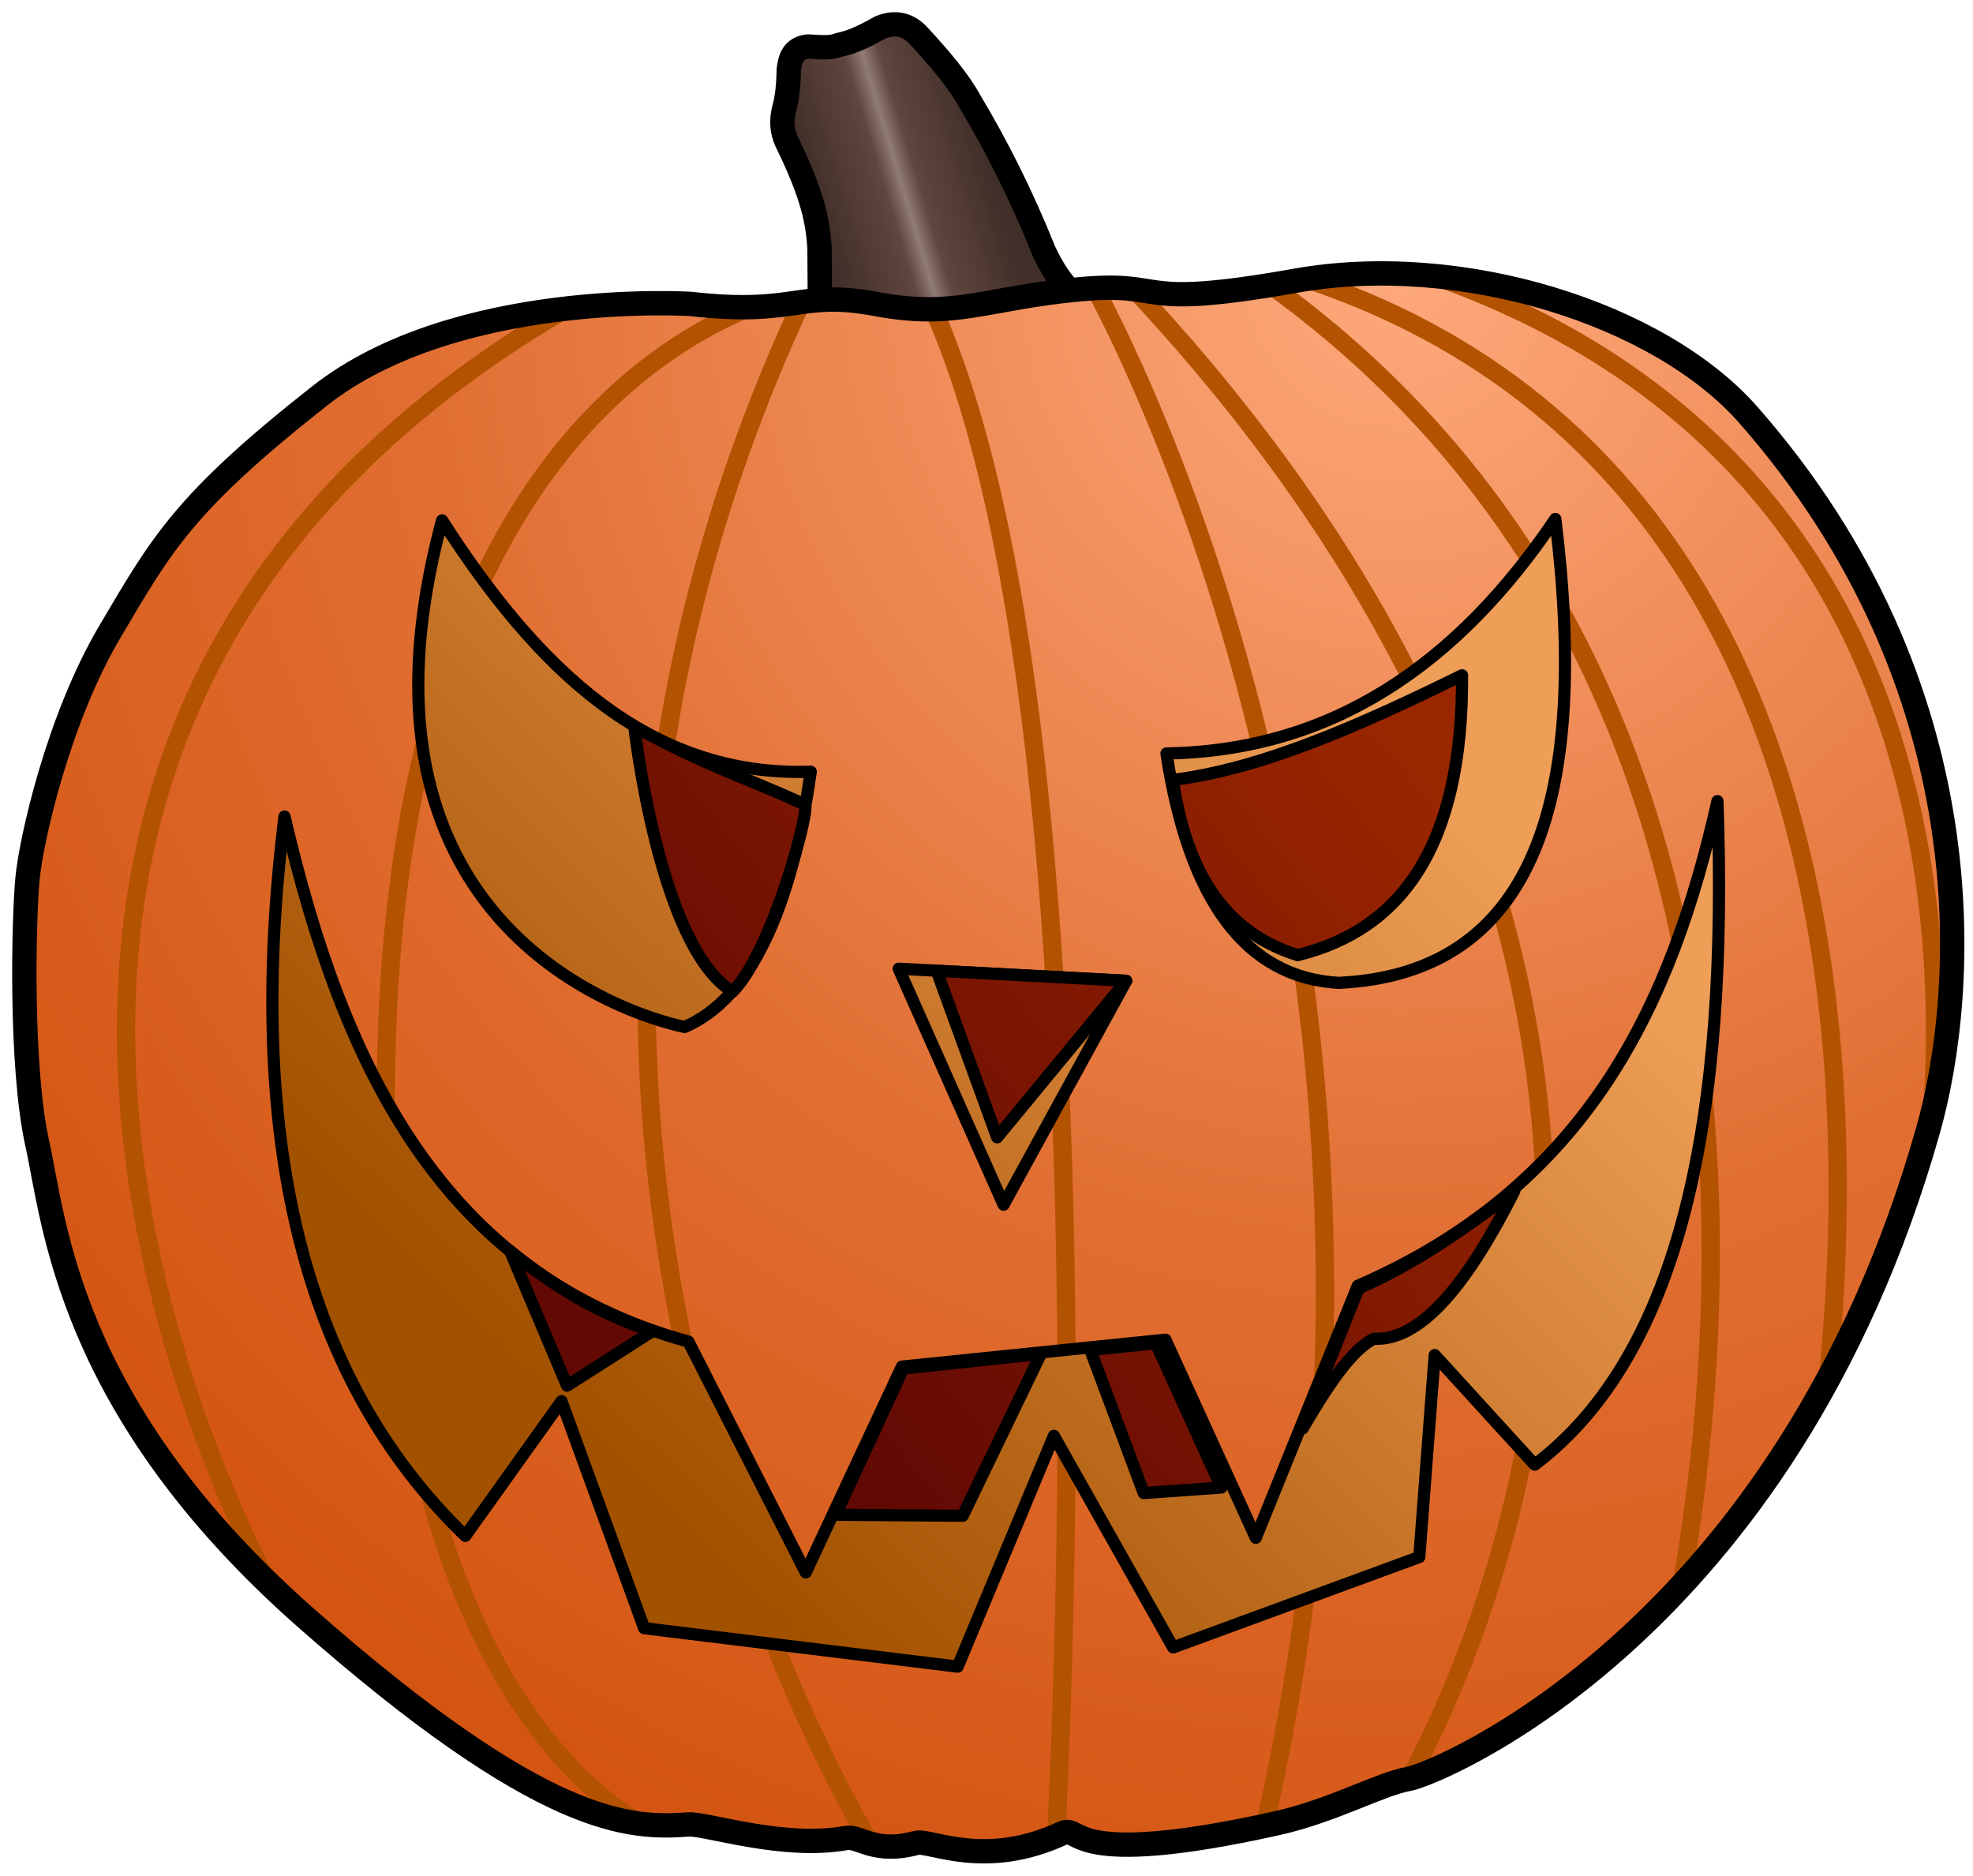 <?xml version="1.0" encoding="UTF-8" standalone="no"?><!DOCTYPE svg PUBLIC "-//W3C//DTD SVG 1.1//EN" "http://www.w3.org/Graphics/SVG/1.1/DTD/svg11.dtd"><svg width="100%" height="100%" viewBox="0 0 162 154" version="1.1" xmlns="http://www.w3.org/2000/svg" xmlns:xlink="http://www.w3.org/1999/xlink" xml:space="preserve" xmlns:serif="http://www.serif.com/" style="fill-rule:evenodd;clip-rule:evenodd;stroke-linecap:round;stroke-linejoin:round;stroke-miterlimit:1.5;"><rect id="Pumpkin" x="0" y="0" width="162" height="154" style="fill:none;"/><g id="Pumpkin1" serif:id="Pumpkin"><path id="Stem" d="M85.712,20.625c-1.815,-4.524 -3.87,-8.627 -6.127,-12.378c-0.806,-1.501 -2.353,-3.371 -4.264,-5.424c-0.892,-0.884 -1.909,-1.02 -3.022,-0.579c-1.055,0.583 -2.16,1.196 -3.436,1.449c-0.607,0.262 -1.477,0.193 -2.526,0.124c-1.224,0.145 -1.458,0.983 -1.573,1.904c-0.018,1.275 -0.134,2.354 -0.372,3.188c-0.235,0.911 -0.221,1.822 0.207,2.732c2.267,4.616 2.537,6.708 2.691,8.653c0.013,2.307 0.027,4.496 0.041,6.582l23.515,-1.242c-2.036,-0.423 -3.76,-2.046 -5.134,-5.009Z" style="fill:url(#_Linear1);stroke:#000;stroke-width:2px;"/><path id="Body" d="M56.722,24.955c0,0 -19.303,-1.242 -30.481,7.555c-11.177,8.798 -12.969,12.171 -17.214,19.347c-4.245,7.176 -6.469,17.082 -6.772,20.316c-0.303,3.234 -0.607,15.363 0.808,21.731c1.415,6.367 2.426,21.629 22.034,38.913c19.608,17.283 26.678,17.32 31.434,16.98c1.415,-0.101 7.774,2.051 12.937,1.112c1.112,-0.202 2.332,1.34 5.762,0.404c1.111,-0.303 5.596,2.193 12.027,-0.808c1.516,-0.708 0.325,3.027 17.587,-0.809c4.548,-1.011 8.49,-3.234 10.815,-3.639c2.324,-0.404 30.99,-12.082 42.653,-53.265c3.234,-11.421 4.904,-36.332 -14.757,-58.724c-7.277,-8.288 -23.55,-13.442 -37.195,-11.017c-13.645,2.426 -10.208,0 -17.789,0.708c-7.58,0.708 -10.107,2.426 -16.576,1.213c-6.469,-1.213 -6.491,0.977 -15.273,-0.017" style="fill:url(#_Radial2);"/><clipPath id="_clip3"><path d="M56.722,24.955c0,0 -19.303,-1.242 -30.481,7.555c-11.177,8.798 -12.969,12.171 -17.214,19.347c-4.245,7.176 -6.469,17.082 -6.772,20.316c-0.303,3.234 -0.607,15.363 0.808,21.731c1.415,6.367 2.426,21.629 22.034,38.913c19.608,17.283 26.678,17.32 31.434,16.98c1.415,-0.101 7.774,2.051 12.937,1.112c1.112,-0.202 2.332,1.34 5.762,0.404c1.111,-0.303 5.596,2.193 12.027,-0.808c1.516,-0.708 0.325,3.027 17.587,-0.809c4.548,-1.011 8.49,-3.234 10.815,-3.639c2.324,-0.404 30.99,-12.082 42.653,-53.265c3.234,-11.421 4.904,-36.332 -14.757,-58.724c-7.277,-8.288 -23.55,-13.442 -37.195,-11.017c-13.645,2.426 -10.208,0 -17.789,0.708c-7.58,0.708 -10.107,2.426 -16.576,1.213c-6.469,-1.213 -6.491,0.977 -15.273,-0.017"/></clipPath><g clip-path="url(#_clip3)"><g id="Lines"><path d="M23.855,133.438c0,0 -45.207,-75.212 29.808,-111.93" style="fill:none;stroke:#b35200;stroke-width:1.5px;"/><path d="M55.637,151.205c0,0 -25.663,-7.107 -23.886,-65.737c1.777,-58.63 35.928,-63.96 43.035,-62.381" style="fill:none;stroke:#b35200;stroke-width:1.5px;"/><path d="M72.812,153.574c0,0 -43.43,-65.934 -1.382,-139.567" style="fill:none;stroke:#b35200;stroke-width:1.5px;"/><path d="M86.63,152.39c0,0 7.699,-128.908 -20.728,-139.37" style="fill:none;stroke:#b35200;stroke-width:1.5px;"/><path d="M88.604,21.311c0,0 32.77,54.484 14.806,130.486" style="fill:none;stroke:#b35200;stroke-width:1.5px;"/><path d="M113.28,150.218c0,0 44.22,-64.75 -26.65,-133.053" style="fill:none;stroke:#b35200;stroke-width:1.5px;"/><path d="M134.798,144.691c0,0 26.847,-86.662 -36.323,-125.157" style="fill:none;stroke:#b35200;stroke-width:1.5px;"/><path d="M148.222,125.739c0,0 20.727,-93.966 -53.301,-105.81" style="fill:none;stroke:#b35200;stroke-width:1.5px;"/><path d="M156.907,103.827c0,0 16.978,-68.698 -48.562,-83.898" style="fill:none;stroke:#b35200;stroke-width:1.5px;"/></g></g><path d="M56.722,24.955c0,0 -19.303,-1.242 -30.481,7.555c-11.177,8.798 -12.969,12.171 -17.214,19.347c-4.245,7.176 -6.469,17.082 -6.772,20.316c-0.303,3.234 -0.607,15.363 0.808,21.731c1.415,6.367 2.426,21.629 22.034,38.913c19.608,17.283 26.678,17.32 31.434,16.98c1.415,-0.101 7.774,2.051 12.937,1.112c1.112,-0.202 2.332,1.34 5.762,0.404c1.111,-0.303 5.596,2.193 12.027,-0.808c1.516,-0.708 0.325,3.027 17.587,-0.809c4.548,-1.011 8.49,-3.234 10.815,-3.639c2.324,-0.404 30.99,-12.082 42.653,-53.265c3.234,-11.421 4.904,-36.332 -14.757,-58.724c-7.277,-8.288 -23.55,-13.442 -37.195,-11.017c-13.645,2.426 -10.208,0 -17.789,0.708c-7.58,0.708 -10.107,2.426 -16.576,1.213c-6.469,-1.213 -6.491,0.977 -15.273,-0.017" style="fill:none;stroke:#000;stroke-width:2px;"/><g id="Light"><path d="M23.361,67.039c-3.205,25.803 1.204,45.895 14.845,59.064l7.896,-11.055l6.791,18.636l25.742,3.158l7.896,-18.951l9.792,17.372l20.214,-7.423l1.264,-16.582l8.212,9.002c12.14,-9.18 15.919,-28.879 15.003,-54.485c-3.75,16.652 -10.599,31.582 -29.532,39.798l-8.371,20.688l-7.422,-16.266l-21.636,2.211l-7.896,16.898l-9.634,-18.952c-20.347,-5.581 -28.42,-22.773 -33.164,-43.113Z" style="fill:url(#_Linear4);stroke:#000;stroke-width:1px;"/><path d="M73.792,79.535l18.679,0.994l-10.068,18.381l-8.611,-19.375" style="fill:url(#_Linear5);stroke:#000;stroke-width:1px;"/><path d="M95.776,61.861c13.563,-0.214 23.887,-7.307 31.93,-19.251c2.812,22.837 -1.57,37.332 -17.802,38.088c-7.63,-0.438 -12.294,-6.808 -14.128,-18.837Z" style="fill:url(#_Linear6);stroke:#000;stroke-width:1px;"/><path d="M36.298,42.725c7.785,12.139 16.964,21.098 30.273,20.635c-1.617,11.318 -4.938,18.611 -10.35,20.959c0,0 -29.626,-5.434 -19.923,-41.594Z" style="fill:url(#_Linear7);stroke:#000;stroke-width:1px;"/></g><g id="Dark"><path d="M46.561,113.769l6.996,-4.471c-4.377,-1.405 -8.181,-3.742 -11.674,-6.582l4.678,11.053Z" style="fill:url(#_Linear8);stroke:#000;stroke-width:1px;"/><path d="M68.616,124.37l10.432,0.082l6.417,-13.289l-11.302,1.201l-5.547,12.006Z" style="fill:url(#_Linear9);stroke:#000;stroke-width:1px;"/><path d="M89.522,110.832l5.382,-0.538l5.382,11.84l-6.375,0.455l-4.389,-11.757Z" style="fill:url(#_Linear10);stroke:#000;stroke-width:1px;"/><path d="M124.339,97.791c-4.264,3.272 -8.528,6.154 -12.792,7.99l-4.595,11.509c1.988,-3.389 3.959,-6.415 5.837,-7.369c3.973,0.197 7.798,-4.708 11.55,-12.13Z" style="fill:url(#_Linear11);stroke:#000;stroke-width:1px;"/><path d="M76.905,79.701l15.566,0.828l-10.598,12.85l-4.968,-13.678Z" style="fill:url(#_Linear12);stroke:#000;stroke-width:1px;"/><path d="M96.294,64.034c7.318,-0.894 15.465,-4.512 23.753,-8.59c0.073,14.079 -5.024,20.904 -13.507,22.977c-6.425,-2.018 -9.204,-7.4 -10.246,-14.387Z" style="fill:url(#_Linear13);stroke:#000;stroke-width:1px;"/><path d="M52.081,59.647c5.589,3.133 9.719,4.404 13.972,6.404c0.637,-0.254 -2.523,11.95 -5.899,15.37c-6.045,-3.641 -8.073,-21.774 -8.073,-21.774Z" style="fill:url(#_Linear14);stroke:#000;stroke-width:1px;"/></g></g><defs><linearGradient id="_Linear1" x1="0" y1="0" x2="1" y2="0" gradientUnits="userSpaceOnUse" gradientTransform="matrix(-13.819,4.146,-4.146,-13.819,80.299,10.95)"><stop offset="0" style="stop-color:#422f29;stop-opacity:1"/><stop offset="0.4" style="stop-color:#5f463e;stop-opacity:1"/><stop offset="0.5" style="stop-color:#907b75;stop-opacity:1"/><stop offset="0.6" style="stop-color:#5f463e;stop-opacity:1"/><stop offset="1" style="stop-color:#422f29;stop-opacity:1"/></linearGradient><radialGradient id="_Radial2" cx="0" cy="0" r="1" gradientUnits="userSpaceOnUse" gradientTransform="matrix(-89.821,103.837,-103.837,-89.821,114.056,23.584)"><stop offset="0" style="stop-color:#fea97c;stop-opacity:1"/><stop offset="0.57" style="stop-color:#e16f33;stop-opacity:1"/><stop offset="1" style="stop-color:#d45512;stop-opacity:1"/></radialGradient><linearGradient id="_Linear4" x1="0" y1="0" x2="1" y2="0" gradientUnits="userSpaceOnUse" gradientTransform="matrix(-60.951,62.184,-62.184,-60.951,106.794,52.664)"><stop offset="0" style="stop-color:#ef9e57;stop-opacity:1"/><stop offset="1" style="stop-color:#a25100;stop-opacity:1"/></linearGradient><linearGradient id="_Linear5" x1="0" y1="0" x2="1" y2="0" gradientUnits="userSpaceOnUse" gradientTransform="matrix(-60.951,62.184,-62.184,-60.951,106.794,52.664)"><stop offset="0" style="stop-color:#ef9e57;stop-opacity:1"/><stop offset="1" style="stop-color:#a25100;stop-opacity:1"/></linearGradient><linearGradient id="_Linear6" x1="0" y1="0" x2="1" y2="0" gradientUnits="userSpaceOnUse" gradientTransform="matrix(-60.951,62.184,-62.184,-60.951,106.794,52.664)"><stop offset="0" style="stop-color:#ef9e57;stop-opacity:1"/><stop offset="1" style="stop-color:#a25100;stop-opacity:1"/></linearGradient><linearGradient id="_Linear7" x1="0" y1="0" x2="1" y2="0" gradientUnits="userSpaceOnUse" gradientTransform="matrix(-60.951,62.184,-62.184,-60.951,106.794,52.664)"><stop offset="0" style="stop-color:#ef9e57;stop-opacity:1"/><stop offset="1" style="stop-color:#a25100;stop-opacity:1"/></linearGradient><linearGradient id="_Linear8" x1="0" y1="0" x2="1" y2="0" gradientUnits="userSpaceOnUse" gradientTransform="matrix(54.326,-45.206,45.206,54.326,61.359,107.252)"><stop offset="0" style="stop-color:#630904;stop-opacity:1"/><stop offset="1" style="stop-color:#9a2600;stop-opacity:1"/></linearGradient><linearGradient id="_Linear9" x1="0" y1="0" x2="1" y2="0" gradientUnits="userSpaceOnUse" gradientTransform="matrix(54.326,-45.206,45.206,54.326,61.359,107.252)"><stop offset="0" style="stop-color:#630904;stop-opacity:1"/><stop offset="1" style="stop-color:#9a2600;stop-opacity:1"/></linearGradient><linearGradient id="_Linear10" x1="0" y1="0" x2="1" y2="0" gradientUnits="userSpaceOnUse" gradientTransform="matrix(54.326,-45.206,45.206,54.326,61.359,107.252)"><stop offset="0" style="stop-color:#630904;stop-opacity:1"/><stop offset="1" style="stop-color:#9a2600;stop-opacity:1"/></linearGradient><linearGradient id="_Linear11" x1="0" y1="0" x2="1" y2="0" gradientUnits="userSpaceOnUse" gradientTransform="matrix(54.326,-45.206,45.206,54.326,61.359,107.252)"><stop offset="0" style="stop-color:#630904;stop-opacity:1"/><stop offset="1" style="stop-color:#9a2600;stop-opacity:1"/></linearGradient><linearGradient id="_Linear12" x1="0" y1="0" x2="1" y2="0" gradientUnits="userSpaceOnUse" gradientTransform="matrix(54.326,-45.206,45.206,54.326,61.359,107.252)"><stop offset="0" style="stop-color:#630904;stop-opacity:1"/><stop offset="1" style="stop-color:#9a2600;stop-opacity:1"/></linearGradient><linearGradient id="_Linear13" x1="0" y1="0" x2="1" y2="0" gradientUnits="userSpaceOnUse" gradientTransform="matrix(54.326,-45.206,45.206,54.326,61.359,107.252)"><stop offset="0" style="stop-color:#630904;stop-opacity:1"/><stop offset="1" style="stop-color:#9a2600;stop-opacity:1"/></linearGradient><linearGradient id="_Linear14" x1="0" y1="0" x2="1" y2="0" gradientUnits="userSpaceOnUse" gradientTransform="matrix(54.326,-45.206,45.206,54.326,61.359,107.252)"><stop offset="0" style="stop-color:#630904;stop-opacity:1"/><stop offset="1" style="stop-color:#9a2600;stop-opacity:1"/></linearGradient></defs></svg>